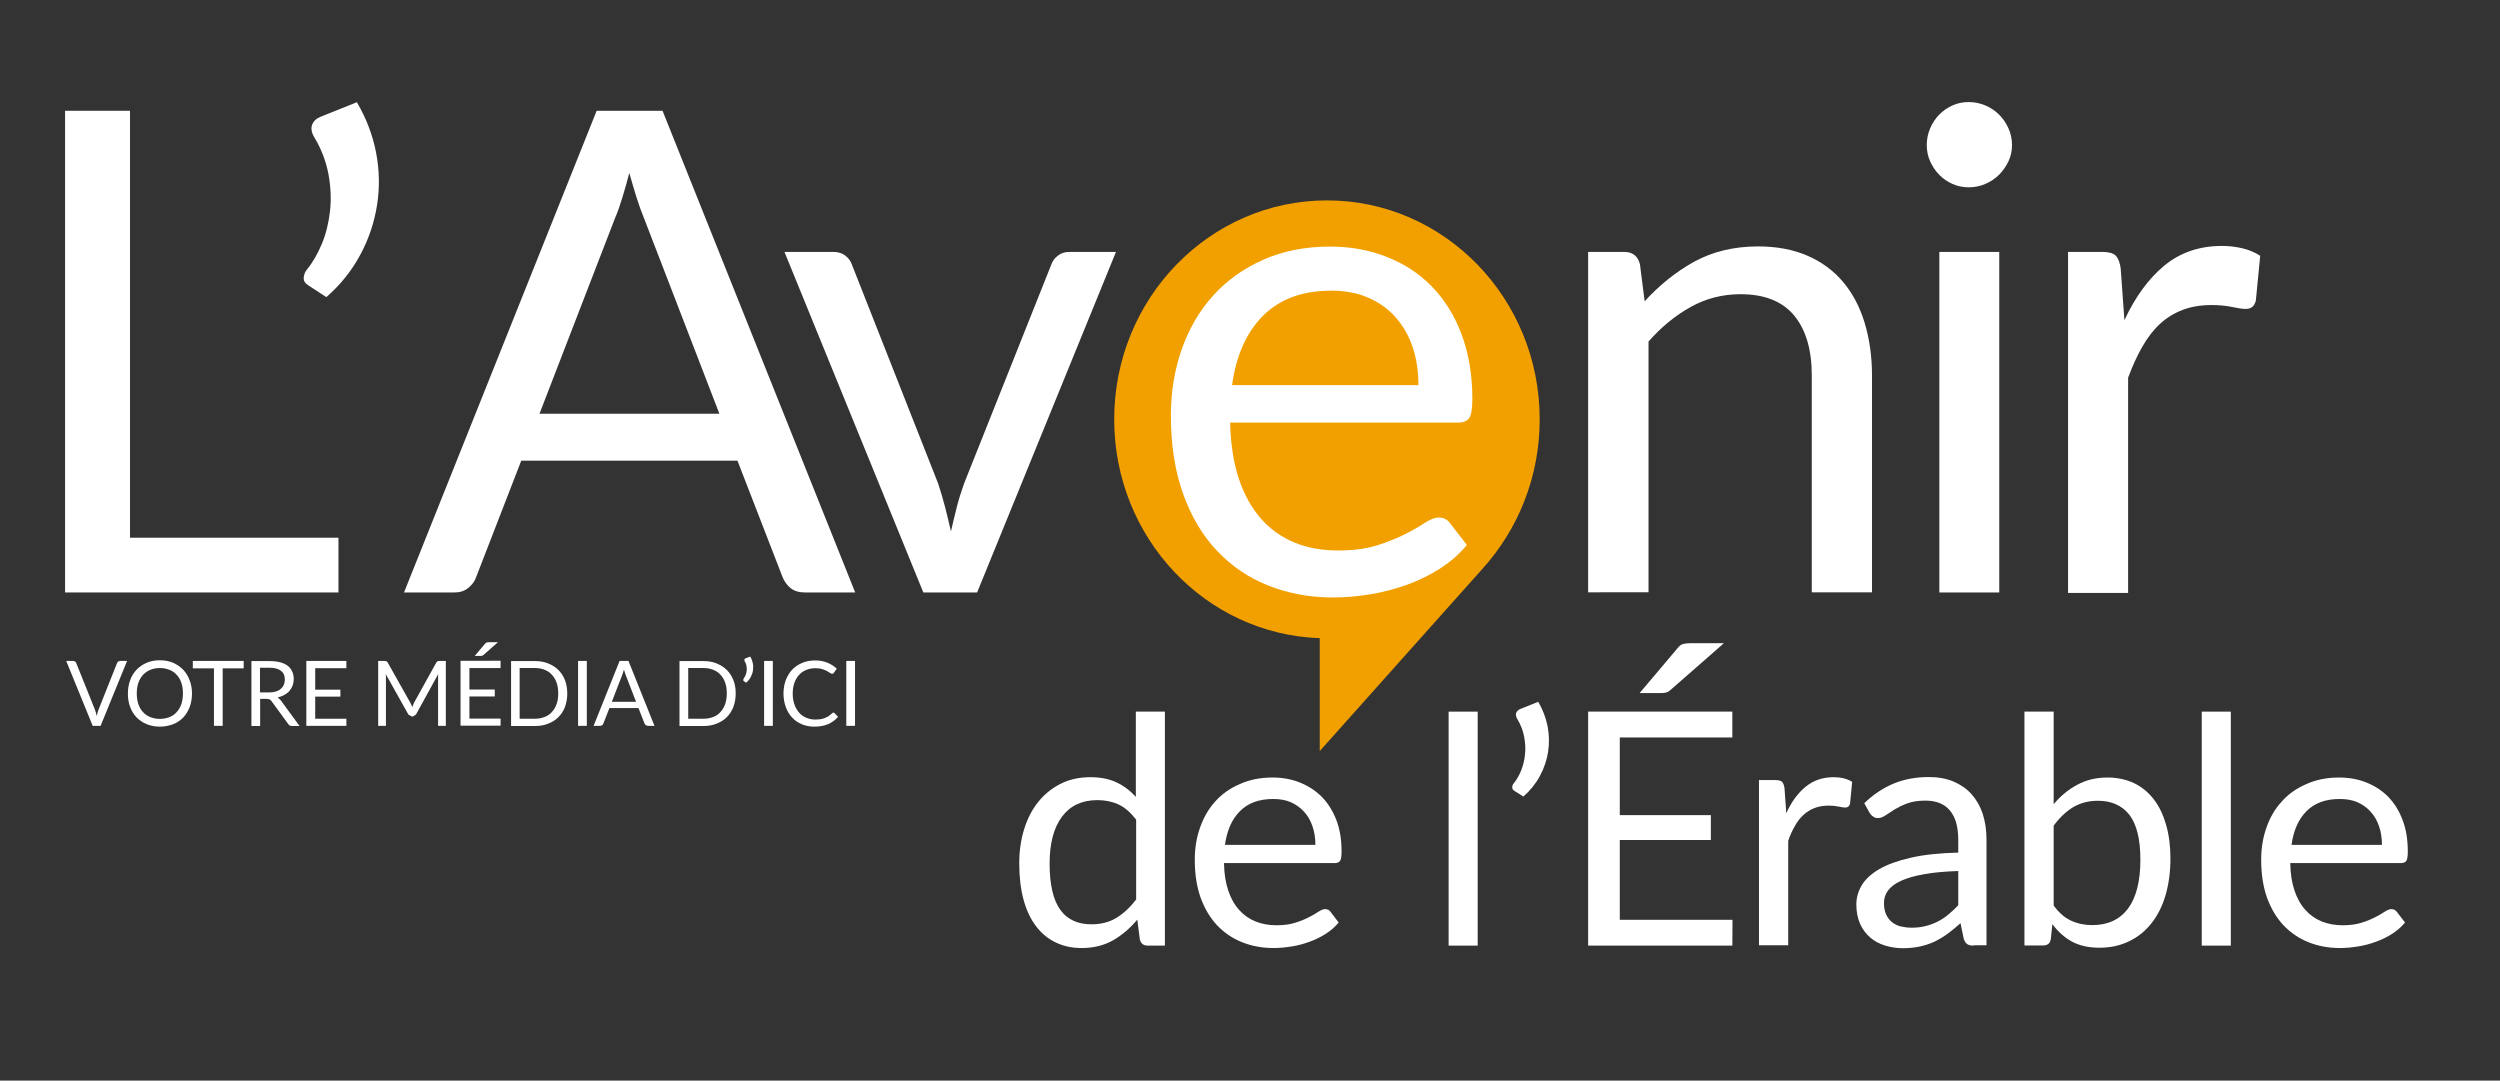 <svg version="1.1" xmlns="http://www.w3.org/2000/svg" xmlns:xlink="http://www.w3.org/1999/xlink" x="0px" y="0px" viewBox="0 0 154.82 66.92" style="enable-background:new 0 0 154.82 66.92;" xml:space="preserve" width="100%" height="100%" preserveAspectRatio="none"><rect x="0" y="0" width="154.82" height="66.92" fill="#333333" stroke="none"/><style type="text/css"> .st0{display:none;} .st1{fill:#FFFFFF;} .st2{fill:#F2A000;} </style><g id="Superbanniere" class="st0"/><g id="Big_Box" class="st0"/><g id="Mobile"><g><path class="st2" d="M95.35,25.97c0-7.49-5.9-13.56-13.17-13.56C74.9,12.41,69,18.48,69,25.97c0,7.34,5.66,13.31,12.73,13.55 l0,6.99l10.09-11.3h0C94.01,32.78,95.35,29.54,95.35,25.97z"/><polygon class="st1" points="8.05,33.3 20.96,33.3 20.96,36.69 4.03,36.69 4.03,6.86 8.05,6.86 "/><path class="st1" d="M22.1,6.33c0.58,0.99,0.98,2.03,1.19,3.12c0.21,1.1,0.23,2.18,0.06,3.25s-0.51,2.1-1.04,3.08 c-0.53,0.99-1.23,1.86-2.1,2.62l-1.12-0.73c-0.21-0.13-0.3-0.29-0.28-0.49c0.02-0.2,0.09-0.36,0.2-0.49 c0.36-0.44,0.67-0.98,0.93-1.61c0.26-0.63,0.42-1.31,0.5-2.04c0.08-0.73,0.04-1.48-0.1-2.26c-0.15-0.78-0.43-1.53-0.86-2.25 c-0.18-0.29-0.23-0.55-0.16-0.78c0.08-0.23,0.25-0.4,0.51-0.51L22.1,6.33z"/><path class="st1" d="M52.96,36.69h-3.12c-0.36,0-0.65-0.09-0.88-0.27c-0.22-0.18-0.39-0.41-0.5-0.69l-2.79-7.2H32.28l-2.79,7.2 c-0.08,0.25-0.24,0.47-0.48,0.67c-0.24,0.2-0.53,0.29-0.87,0.29h-3.12L36.95,6.86h4.08L52.96,36.69z M33.41,25.62h11.14 l-4.68-12.14c-0.15-0.36-0.3-0.78-0.45-1.25c-0.15-0.47-0.29-0.98-0.45-1.52c-0.14,0.54-0.28,1.05-0.43,1.53s-0.29,0.9-0.45,1.26 L33.41,25.62z"/><path class="st1" d="M48.58,15.6h3.02c0.3,0,0.56,0.08,0.75,0.23c0.19,0.15,0.33,0.33,0.4,0.54l5.35,13.58 c0.17,0.51,0.31,1.01,0.44,1.5c0.12,0.49,0.24,0.97,0.35,1.46c0.11-0.49,0.23-0.97,0.35-1.46s0.28-0.99,0.46-1.5l5.41-13.58 c0.08-0.22,0.22-0.41,0.42-0.55c0.19-0.15,0.42-0.22,0.69-0.22h2.89l-8.6,21.09h-3.33L48.58,15.6z"/><path class="st1" d="M82.37,15.27c1.26,0,2.43,0.21,3.51,0.64c1.08,0.42,2.01,1.03,2.79,1.83c0.78,0.8,1.4,1.78,1.84,2.96 c0.44,1.17,0.67,2.51,0.67,4.01c0,0.58-0.06,0.97-0.19,1.17c-0.13,0.19-0.36,0.29-0.71,0.29h-14.1c0.03,1.33,0.21,2.49,0.54,3.48 c0.33,0.99,0.79,1.81,1.37,2.47c0.58,0.66,1.28,1.15,2.08,1.48c0.8,0.33,1.71,0.49,2.71,0.49c0.93,0,1.73-0.11,2.41-0.32 c0.67-0.22,1.25-0.45,1.74-0.7c0.49-0.25,0.89-0.48,1.22-0.7c0.33-0.21,0.61-0.32,0.84-0.32c0.31,0,0.54,0.12,0.71,0.35l1.04,1.35 c-0.46,0.56-1.01,1.04-1.65,1.45c-0.64,0.41-1.32,0.75-2.05,1.01c-0.73,0.26-1.48,0.46-2.26,0.59c-0.78,0.13-1.55,0.2-2.31,0.2 c-1.46,0-2.8-0.25-4.03-0.74c-1.23-0.49-2.29-1.21-3.19-2.17c-0.9-0.95-1.59-2.13-2.09-3.53c-0.5-1.4-0.75-3.01-0.75-4.83 c0-1.47,0.23-2.85,0.68-4.12c0.45-1.28,1.1-2.38,1.95-3.32c0.85-0.94,1.88-1.67,3.1-2.21C79.46,15.54,80.84,15.27,82.37,15.27z M82.45,18c-1.79,0-3.2,0.52-4.23,1.55c-1.03,1.03-1.67,2.47-1.92,4.3h11.54c0-0.86-0.12-1.65-0.36-2.36 c-0.24-0.71-0.6-1.33-1.06-1.85c-0.46-0.52-1.03-0.92-1.7-1.21C84.05,18.14,83.29,18,82.45,18z"/><path class="st1" d="M98.35,36.69V15.6h2.23c0.53,0,0.85,0.26,0.98,0.77l0.29,2.29c0.92-1.01,1.94-1.83,3.08-2.46 c1.14-0.62,2.45-0.94,3.94-0.94c1.15,0,2.17,0.19,3.05,0.57c0.88,0.38,1.62,0.92,2.21,1.62c0.59,0.7,1.04,1.54,1.34,2.53 c0.3,0.99,0.46,2.08,0.46,3.27v13.43h-3.73V23.26c0-1.6-0.36-2.83-1.09-3.72c-0.73-0.88-1.84-1.32-3.32-1.32 c-1.11,0-2.14,0.26-3.09,0.79c-0.95,0.53-1.82,1.24-2.61,2.14v15.53H98.35z"/><path class="st1" d="M124.6,8.98c0,0.36-0.07,0.7-0.22,1.01c-0.15,0.31-0.34,0.59-0.58,0.83c-0.24,0.24-0.53,0.43-0.85,0.57 c-0.33,0.14-0.67,0.21-1.03,0.21c-0.36,0-0.7-0.07-1.01-0.21c-0.31-0.14-0.59-0.33-0.82-0.57c-0.24-0.24-0.42-0.52-0.56-0.83 c-0.14-0.31-0.21-0.65-0.21-1.01s0.07-0.7,0.21-1.03c0.14-0.33,0.33-0.61,0.56-0.85c0.24-0.24,0.51-0.43,0.82-0.57 c0.31-0.14,0.65-0.21,1.01-0.21c0.36,0,0.7,0.07,1.03,0.21c0.33,0.14,0.61,0.33,0.85,0.57c0.24,0.24,0.44,0.53,0.58,0.85 C124.53,8.28,124.6,8.62,124.6,8.98z M123.81,15.6v21.09h-3.71V15.6H123.81z"/><path class="st1" d="M128.07,36.69V15.6h2.12c0.4,0,0.68,0.08,0.83,0.23c0.15,0.15,0.26,0.42,0.31,0.79l0.23,3.21 c0.67-1.44,1.49-2.57,2.47-3.38c0.98-0.81,2.17-1.22,3.57-1.22c0.44,0,0.87,0.05,1.28,0.15c0.41,0.1,0.77,0.25,1.09,0.46 l-0.27,2.77c-0.08,0.35-0.29,0.52-0.62,0.52c-0.19,0-0.48-0.04-0.85-0.12c-0.38-0.08-0.8-0.12-1.27-0.12 c-0.67,0-1.26,0.1-1.79,0.3c-0.53,0.2-1,0.49-1.41,0.87c-0.41,0.38-0.77,0.85-1.09,1.41c-0.32,0.56-0.61,1.19-0.88,1.92v13.33 H128.07z"/><path class="st1" d="M71.08,58.56c-0.26,0-0.42-0.12-0.49-0.37l-0.16-1.24c-0.44,0.53-0.94,0.96-1.5,1.28 c-0.56,0.32-1.21,0.48-1.94,0.48c-0.59,0-1.12-0.11-1.6-0.34c-0.48-0.23-0.89-0.56-1.22-1c-0.34-0.44-0.6-0.98-0.78-1.64 c-0.18-0.66-0.27-1.41-0.27-2.26c0-0.76,0.1-1.46,0.3-2.11c0.2-0.65,0.49-1.22,0.87-1.69c0.38-0.48,0.84-0.85,1.39-1.13 s1.17-0.41,1.85-0.41c0.63,0,1.17,0.11,1.61,0.32c0.45,0.21,0.85,0.51,1.2,0.9v-5.28h1.8v14.49H71.08z M67.59,57.24 c0.59,0,1.11-0.13,1.55-0.4c0.44-0.27,0.85-0.65,1.22-1.14v-4.94c-0.34-0.44-0.7-0.76-1.09-0.94c-0.39-0.18-0.83-0.27-1.31-0.27 c-0.95,0-1.68,0.34-2.19,1.02c-0.51,0.68-0.77,1.65-0.77,2.91c0,0.67,0.06,1.24,0.17,1.71s0.28,0.87,0.51,1.17 c0.22,0.31,0.5,0.53,0.82,0.67C66.81,57.17,67.17,57.24,67.59,57.24z"/><path class="st1" d="M78.8,48.15c0.61,0,1.18,0.1,1.7,0.31c0.52,0.21,0.97,0.5,1.36,0.89c0.38,0.39,0.68,0.87,0.9,1.44 c0.22,0.57,0.32,1.22,0.32,1.95c0,0.28-0.03,0.47-0.09,0.57c-0.06,0.09-0.18,0.14-0.34,0.14h-6.85c0.01,0.65,0.1,1.21,0.26,1.69 c0.16,0.48,0.38,0.88,0.67,1.2c0.28,0.32,0.62,0.56,1.01,0.72c0.39,0.16,0.83,0.24,1.31,0.24c0.45,0,0.84-0.05,1.17-0.16 c0.33-0.1,0.61-0.22,0.84-0.34c0.24-0.12,0.43-0.23,0.59-0.34c0.16-0.1,0.29-0.16,0.41-0.16c0.15,0,0.26,0.06,0.34,0.17l0.5,0.66 c-0.22,0.27-0.49,0.5-0.8,0.7c-0.31,0.2-0.64,0.36-1,0.49c-0.35,0.13-0.72,0.23-1.1,0.29c-0.38,0.06-0.75,0.1-1.12,0.1 c-0.71,0-1.36-0.12-1.96-0.36c-0.6-0.24-1.11-0.59-1.55-1.05c-0.43-0.46-0.77-1.03-1.02-1.71c-0.24-0.68-0.36-1.46-0.36-2.35 c0-0.72,0.11-1.38,0.33-2c0.22-0.62,0.53-1.16,0.94-1.61c0.41-0.46,0.91-0.81,1.51-1.07C77.39,48.28,78.06,48.15,78.8,48.15z M78.84,49.48c-0.87,0-1.55,0.25-2.05,0.75c-0.5,0.5-0.81,1.2-0.93,2.09h5.6c0-0.42-0.06-0.8-0.18-1.15 c-0.12-0.35-0.29-0.65-0.52-0.9c-0.23-0.25-0.5-0.45-0.82-0.59C79.62,49.54,79.25,49.48,78.84,49.48z"/><rect x="89.71" y="44.07" class="st1" width="1.8" height="14.49"/><path class="st1" d="M95.26,43.46c0.28,0.48,0.47,0.98,0.58,1.52c0.1,0.53,0.11,1.06,0.03,1.58c-0.08,0.52-0.25,1.02-0.51,1.5 c-0.26,0.48-0.6,0.9-1.02,1.27l-0.55-0.35c-0.1-0.06-0.15-0.14-0.14-0.24c0.01-0.1,0.04-0.18,0.1-0.24 c0.18-0.22,0.33-0.48,0.45-0.78c0.12-0.31,0.21-0.64,0.24-0.99c0.04-0.35,0.02-0.72-0.05-1.1c-0.07-0.38-0.21-0.74-0.42-1.09 c-0.09-0.14-0.11-0.27-0.08-0.38c0.04-0.11,0.12-0.19,0.25-0.25L95.26,43.46z"/><path class="st1" d="M107.28,44.07v1.6h-6.97v4.81h5.64v1.54h-5.64v4.94h6.98l-0.01,1.6h-8.93V44.07H107.28z M106.76,39.83 l-3.3,2.89c-0.1,0.09-0.2,0.15-0.29,0.17c-0.09,0.02-0.21,0.03-0.34,0.03h-1.29l2.34-2.77c0.12-0.15,0.23-0.24,0.35-0.27 c0.12-0.03,0.29-0.05,0.51-0.05H106.76z"/><path class="st1" d="M108.93,58.56V48.31h1.03c0.2,0,0.33,0.04,0.4,0.11c0.07,0.07,0.12,0.2,0.15,0.38l0.11,1.56 c0.32-0.7,0.72-1.25,1.2-1.64c0.48-0.39,1.05-0.59,1.73-0.59c0.22,0,0.42,0.02,0.62,0.07c0.2,0.05,0.38,0.12,0.53,0.22l-0.13,1.34 c-0.04,0.17-0.14,0.25-0.3,0.25c-0.09,0-0.23-0.02-0.41-0.06c-0.18-0.04-0.39-0.06-0.62-0.06c-0.32,0-0.61,0.05-0.87,0.15 c-0.26,0.1-0.48,0.24-0.68,0.42s-0.38,0.41-0.53,0.68c-0.16,0.27-0.3,0.58-0.42,0.93v6.47H108.93z"/><path class="st1" d="M122.23,58.56c-0.18,0-0.31-0.03-0.4-0.09c-0.09-0.06-0.17-0.17-0.22-0.34l-0.2-0.96 c-0.27,0.24-0.53,0.46-0.79,0.65c-0.26,0.19-0.53,0.35-0.81,0.49c-0.28,0.13-0.58,0.23-0.9,0.3c-0.32,0.07-0.68,0.11-1.07,0.11 c-0.4,0-0.77-0.06-1.12-0.17c-0.35-0.11-0.66-0.28-0.91-0.5c-0.26-0.22-0.46-0.5-0.62-0.84c-0.15-0.34-0.23-0.74-0.23-1.21 c0-0.4,0.11-0.79,0.33-1.17c0.22-0.37,0.58-0.71,1.08-1c0.5-0.29,1.15-0.53,1.95-0.71c0.8-0.19,1.79-0.29,2.95-0.32V52 c0-0.8-0.17-1.4-0.52-1.81c-0.34-0.41-0.85-0.61-1.51-0.61c-0.44,0-0.82,0.06-1.12,0.17c-0.3,0.11-0.56,0.24-0.78,0.37 c-0.22,0.14-0.41,0.26-0.57,0.37c-0.16,0.11-0.32,0.17-0.47,0.17c-0.12,0-0.23-0.03-0.31-0.1c-0.09-0.06-0.16-0.14-0.22-0.24 l-0.32-0.58c0.57-0.55,1.18-0.95,1.83-1.22c0.65-0.27,1.38-0.4,2.17-0.4c0.57,0,1.08,0.09,1.53,0.28 c0.44,0.19,0.82,0.45,1.12,0.79c0.3,0.34,0.53,0.74,0.69,1.22c0.15,0.48,0.23,1,0.23,1.58v6.55H122.23z M118.37,57.45 c0.32,0,0.61-0.03,0.87-0.1c0.26-0.06,0.51-0.16,0.74-0.27c0.23-0.12,0.46-0.26,0.67-0.44c0.21-0.17,0.42-0.37,0.62-0.58v-2.12 c-0.83,0.03-1.54,0.09-2.12,0.2c-0.58,0.1-1.06,0.24-1.43,0.41c-0.37,0.17-0.63,0.37-0.8,0.6c-0.17,0.23-0.25,0.49-0.25,0.77 c0,0.27,0.04,0.5,0.13,0.7c0.09,0.2,0.21,0.36,0.36,0.48c0.15,0.12,0.33,0.22,0.54,0.27C117.92,57.42,118.14,57.45,118.37,57.45z"/><path class="st1" d="M125.37,58.56V44.07h1.81v5.73c0.43-0.51,0.91-0.91,1.46-1.2c0.55-0.3,1.17-0.45,1.88-0.45 c0.6,0,1.14,0.12,1.62,0.34c0.48,0.23,0.89,0.56,1.23,1c0.34,0.43,0.59,0.96,0.77,1.58c0.18,0.62,0.27,1.32,0.27,2.09 c0,0.83-0.1,1.58-0.3,2.27c-0.2,0.68-0.49,1.26-0.87,1.74c-0.38,0.48-0.84,0.86-1.39,1.12c-0.55,0.27-1.16,0.4-1.84,0.4 c-0.67,0-1.24-0.13-1.7-0.38c-0.46-0.25-0.86-0.61-1.21-1.08L127,58.17c-0.05,0.26-0.21,0.38-0.46,0.38H125.37z M129.92,49.59 c-0.59,0-1.1,0.14-1.54,0.4c-0.44,0.27-0.84,0.65-1.2,1.14v4.95c0.33,0.45,0.69,0.76,1.09,0.94c0.39,0.18,0.83,0.27,1.3,0.27 c0.96,0,1.7-0.34,2.21-1.02c0.51-0.68,0.77-1.69,0.77-3.04c0-1.25-0.23-2.18-0.68-2.77C131.41,49.88,130.76,49.59,129.92,49.59z"/><rect x="136.35" y="44.07" class="st1" width="1.8" height="14.49"/><path class="st1" d="M144.85,48.15c0.61,0,1.18,0.1,1.7,0.31c0.52,0.21,0.97,0.5,1.35,0.89c0.38,0.39,0.68,0.87,0.89,1.44 c0.22,0.57,0.32,1.22,0.32,1.95c0,0.28-0.03,0.47-0.09,0.57c-0.06,0.09-0.18,0.14-0.34,0.14h-6.85c0.01,0.65,0.1,1.21,0.26,1.69 c0.16,0.48,0.38,0.88,0.67,1.2c0.28,0.32,0.62,0.56,1.01,0.72c0.39,0.16,0.83,0.24,1.31,0.24c0.45,0,0.84-0.05,1.17-0.16 c0.33-0.1,0.61-0.22,0.84-0.34c0.24-0.12,0.43-0.23,0.59-0.34c0.16-0.1,0.29-0.16,0.41-0.16c0.15,0,0.26,0.06,0.34,0.17l0.51,0.66 c-0.22,0.27-0.49,0.5-0.8,0.7c-0.31,0.2-0.64,0.36-1,0.49c-0.35,0.13-0.72,0.23-1.1,0.29c-0.38,0.06-0.75,0.1-1.12,0.1 c-0.71,0-1.36-0.12-1.96-0.36c-0.6-0.24-1.11-0.59-1.55-1.05c-0.43-0.46-0.77-1.03-1.02-1.71c-0.24-0.68-0.36-1.46-0.36-2.35 c0-0.72,0.11-1.38,0.33-2c0.22-0.62,0.53-1.16,0.95-1.61c0.41-0.46,0.91-0.81,1.51-1.07C143.44,48.28,144.11,48.15,144.85,48.15z M144.89,49.48c-0.87,0-1.55,0.25-2.05,0.75c-0.5,0.5-0.81,1.2-0.93,2.09h5.6c0-0.42-0.06-0.8-0.18-1.15 c-0.12-0.35-0.29-0.65-0.52-0.9c-0.22-0.25-0.5-0.45-0.82-0.59C145.67,49.54,145.3,49.48,144.89,49.48z"/><polygon class="st1" points="4.1,40.93 4.54,40.93 4.66,40.97 4.72,41.06 5.86,43.9 5.93,44.1 5.99,44.34 6.05,44.1 6.12,43.9 7.25,41.06 7.31,40.97 7.43,40.93 7.87,40.93 6.23,44.95 5.74,44.95 "/><path class="st1" d="M11.89,42.95c0,0.3-0.05,0.58-0.14,0.83c-0.1,0.25-0.23,0.47-0.4,0.65c-0.17,0.18-0.38,0.32-0.63,0.42 C10.47,44.94,10.2,45,9.9,45c-0.29,0-0.56-0.05-0.81-0.15c-0.24-0.1-0.45-0.24-0.63-0.42c-0.17-0.18-0.31-0.4-0.4-0.65 c-0.1-0.25-0.14-0.53-0.14-0.83c0-0.31,0.05-0.58,0.14-0.83c0.09-0.25,0.23-0.47,0.4-0.65c0.17-0.18,0.38-0.32,0.63-0.43 c0.24-0.1,0.51-0.15,0.81-0.15c0.3,0,0.57,0.05,0.81,0.15c0.24,0.11,0.45,0.24,0.63,0.43c0.17,0.18,0.31,0.4,0.4,0.65 C11.84,42.37,11.89,42.64,11.89,42.95z M11.33,42.95c0-0.25-0.03-0.47-0.1-0.67c-0.07-0.19-0.16-0.36-0.29-0.49 c-0.12-0.14-0.27-0.24-0.45-0.31c-0.18-0.07-0.37-0.11-0.59-0.11c-0.21,0-0.41,0.04-0.59,0.11c-0.17,0.07-0.32,0.17-0.45,0.31 c-0.12,0.13-0.22,0.3-0.29,0.49c-0.07,0.2-0.1,0.42-0.1,0.67c0,0.24,0.03,0.46,0.1,0.66c0.07,0.19,0.16,0.36,0.29,0.49 c0.12,0.14,0.27,0.24,0.45,0.31c0.18,0.07,0.37,0.11,0.59,0.11c0.22,0,0.41-0.04,0.59-0.11c0.18-0.07,0.33-0.17,0.45-0.31 c0.12-0.13,0.22-0.3,0.29-0.49C11.29,43.41,11.33,43.19,11.33,42.95z"/><polygon class="st1" points="15.09,40.93 15.09,41.39 13.79,41.39 13.79,44.95 13.25,44.95 13.25,41.39 11.94,41.39 11.94,40.93 "/><path class="st1" d="M16.11,43.28v1.68h-0.54v-4.02h1.14c0.25,0,0.47,0.03,0.66,0.08c0.19,0.05,0.34,0.13,0.46,0.22 c0.12,0.1,0.21,0.22,0.27,0.35c0.06,0.14,0.09,0.29,0.09,0.46c0,0.14-0.02,0.27-0.07,0.4c-0.04,0.12-0.11,0.23-0.19,0.33 c-0.08,0.1-0.19,0.18-0.31,0.25c-0.12,0.07-0.26,0.12-0.42,0.16l0.18,0.17l1.17,1.6h-0.48c-0.1,0-0.17-0.04-0.22-0.12L16.8,43.4 l-0.1-0.09l-0.17-0.03H16.11z M16.11,42.88h0.57c0.16,0,0.3-0.02,0.42-0.06c0.12-0.04,0.22-0.09,0.3-0.17 c0.08-0.07,0.14-0.15,0.18-0.25c0.04-0.1,0.06-0.2,0.06-0.32c0-0.24-0.08-0.42-0.24-0.54c-0.16-0.12-0.39-0.19-0.71-0.19h-0.59 V42.88z"/><polygon class="st1" points="21.45,40.93 21.45,41.38 19.52,41.38 19.52,42.71 21.08,42.71 21.08,43.14 19.52,43.14 19.52,44.51 21.45,44.51 21.45,44.95 18.97,44.95 18.97,40.93 "/><polygon class="st1" points="25.47,43.64 25.53,43.79 25.59,43.64 25.65,43.5 27.02,41.03 27.09,40.95 27.21,40.93 27.61,40.93 27.61,44.95 27.13,44.95 27.13,42 27.13,41.88 27.14,41.74 25.76,44.25 25.57,44.37 25.49,44.37 25.29,44.25 23.88,41.73 23.9,41.87 23.9,42 23.9,44.95 23.42,44.95 23.42,40.93 23.83,40.93 23.94,40.95 24.01,41.03 25.4,43.5 "/><path class="st1" d="M31,40.93v0.44h-1.93v1.33h1.57v0.43h-1.57v1.37H31l0,0.44h-2.48v-4.02H31z M30.85,39.76l-0.91,0.8 l-0.08,0.05l-0.1,0.01H29.4l0.65-0.77l0.1-0.07l0.14-0.01H30.85z"/><path class="st1" d="M35.13,42.95c0,0.3-0.05,0.57-0.14,0.82c-0.09,0.25-0.23,0.46-0.4,0.63c-0.17,0.18-0.38,0.31-0.63,0.41 c-0.24,0.1-0.51,0.15-0.81,0.15h-1.5v-4.02h1.5c0.3,0,0.57,0.05,0.81,0.15c0.24,0.1,0.45,0.23,0.63,0.41 c0.17,0.17,0.31,0.39,0.4,0.63C35.08,42.37,35.13,42.64,35.13,42.95z M34.57,42.95c0-0.25-0.03-0.47-0.1-0.67 c-0.07-0.19-0.16-0.36-0.29-0.49c-0.12-0.14-0.27-0.24-0.45-0.31c-0.17-0.07-0.37-0.11-0.59-0.11h-0.96v3.14h0.96 c0.22,0,0.41-0.04,0.59-0.11c0.18-0.07,0.33-0.17,0.45-0.31c0.12-0.13,0.22-0.3,0.29-0.49C34.54,43.41,34.57,43.19,34.57,42.95z"/><rect x="35.8" y="40.93" class="st1" width="0.54" height="4.02"/><path class="st1" d="M40.53,44.95h-0.42l-0.12-0.04l-0.07-0.09l-0.38-0.97h-1.8l-0.38,0.97l-0.06,0.09l-0.12,0.04h-0.42l1.61-4.02 h0.55L40.53,44.95z M37.89,43.46h1.5l-0.63-1.63l-0.06-0.17l-0.06-0.2l-0.06,0.2l-0.06,0.17L37.89,43.46z"/><path class="st1" d="M45.56,42.95c0,0.3-0.05,0.57-0.14,0.82c-0.1,0.25-0.23,0.46-0.4,0.63c-0.17,0.18-0.38,0.31-0.63,0.41 c-0.24,0.1-0.51,0.15-0.81,0.15h-1.5v-4.02h1.5c0.3,0,0.57,0.05,0.81,0.15c0.24,0.1,0.45,0.23,0.63,0.41 c0.17,0.17,0.31,0.39,0.4,0.63C45.52,42.37,45.56,42.64,45.56,42.95z M45.01,42.95c0-0.25-0.03-0.47-0.1-0.67 c-0.07-0.19-0.16-0.36-0.29-0.49c-0.12-0.14-0.27-0.24-0.45-0.31c-0.18-0.07-0.37-0.11-0.59-0.11h-0.96v3.14h0.96 c0.22,0,0.41-0.04,0.59-0.11c0.18-0.07,0.33-0.17,0.45-0.31c0.12-0.13,0.22-0.3,0.29-0.49C44.97,43.41,45.01,43.19,45.01,42.95z"/><path class="st1" d="M46.46,40.66c0.08,0.13,0.13,0.27,0.16,0.42c0.03,0.14,0.03,0.29,0.01,0.44c-0.02,0.14-0.07,0.28-0.14,0.41 c-0.07,0.14-0.17,0.25-0.28,0.35l-0.15-0.1l-0.04-0.07l0.03-0.07l0.12-0.22c0.03-0.09,0.06-0.18,0.07-0.28 c0.01-0.09,0.01-0.2-0.01-0.3c-0.02-0.1-0.06-0.21-0.12-0.3l-0.02-0.1l0.07-0.07L46.46,40.66z"/><rect x="47.32" y="40.93" class="st1" width="0.54" height="4.02"/><path class="st1" d="M51.6,44.12l0.08,0.04l0.22,0.23c-0.16,0.19-0.36,0.34-0.6,0.45C51.06,44.94,50.78,45,50.44,45 c-0.29,0-0.55-0.05-0.79-0.15c-0.23-0.1-0.44-0.24-0.6-0.42c-0.17-0.18-0.3-0.4-0.39-0.65c-0.09-0.25-0.14-0.53-0.14-0.83 c0-0.31,0.05-0.58,0.14-0.83c0.1-0.25,0.23-0.47,0.4-0.65c0.17-0.18,0.38-0.32,0.62-0.42c0.24-0.1,0.51-0.15,0.8-0.15 c0.29,0,0.54,0.05,0.76,0.14c0.22,0.09,0.41,0.21,0.58,0.37l-0.18,0.25l-0.04,0.05l-0.07,0.02l-0.12-0.05l-0.19-0.12 c-0.08-0.04-0.18-0.09-0.29-0.12c-0.12-0.04-0.26-0.06-0.44-0.06c-0.21,0-0.4,0.04-0.57,0.11c-0.17,0.07-0.32,0.17-0.44,0.31 c-0.12,0.13-0.22,0.3-0.29,0.5c-0.07,0.2-0.1,0.42-0.1,0.67c0,0.25,0.04,0.47,0.11,0.67c0.07,0.19,0.17,0.36,0.29,0.5 c0.13,0.14,0.27,0.24,0.44,0.31c0.17,0.07,0.35,0.11,0.55,0.11c0.12,0,0.23-0.01,0.32-0.02c0.1-0.01,0.19-0.04,0.27-0.07 l0.23-0.11l0.21-0.17L51.6,44.12z"/><rect x="52.41" y="40.93" class="st1" width="0.54" height="4.02"/></g></g></svg>